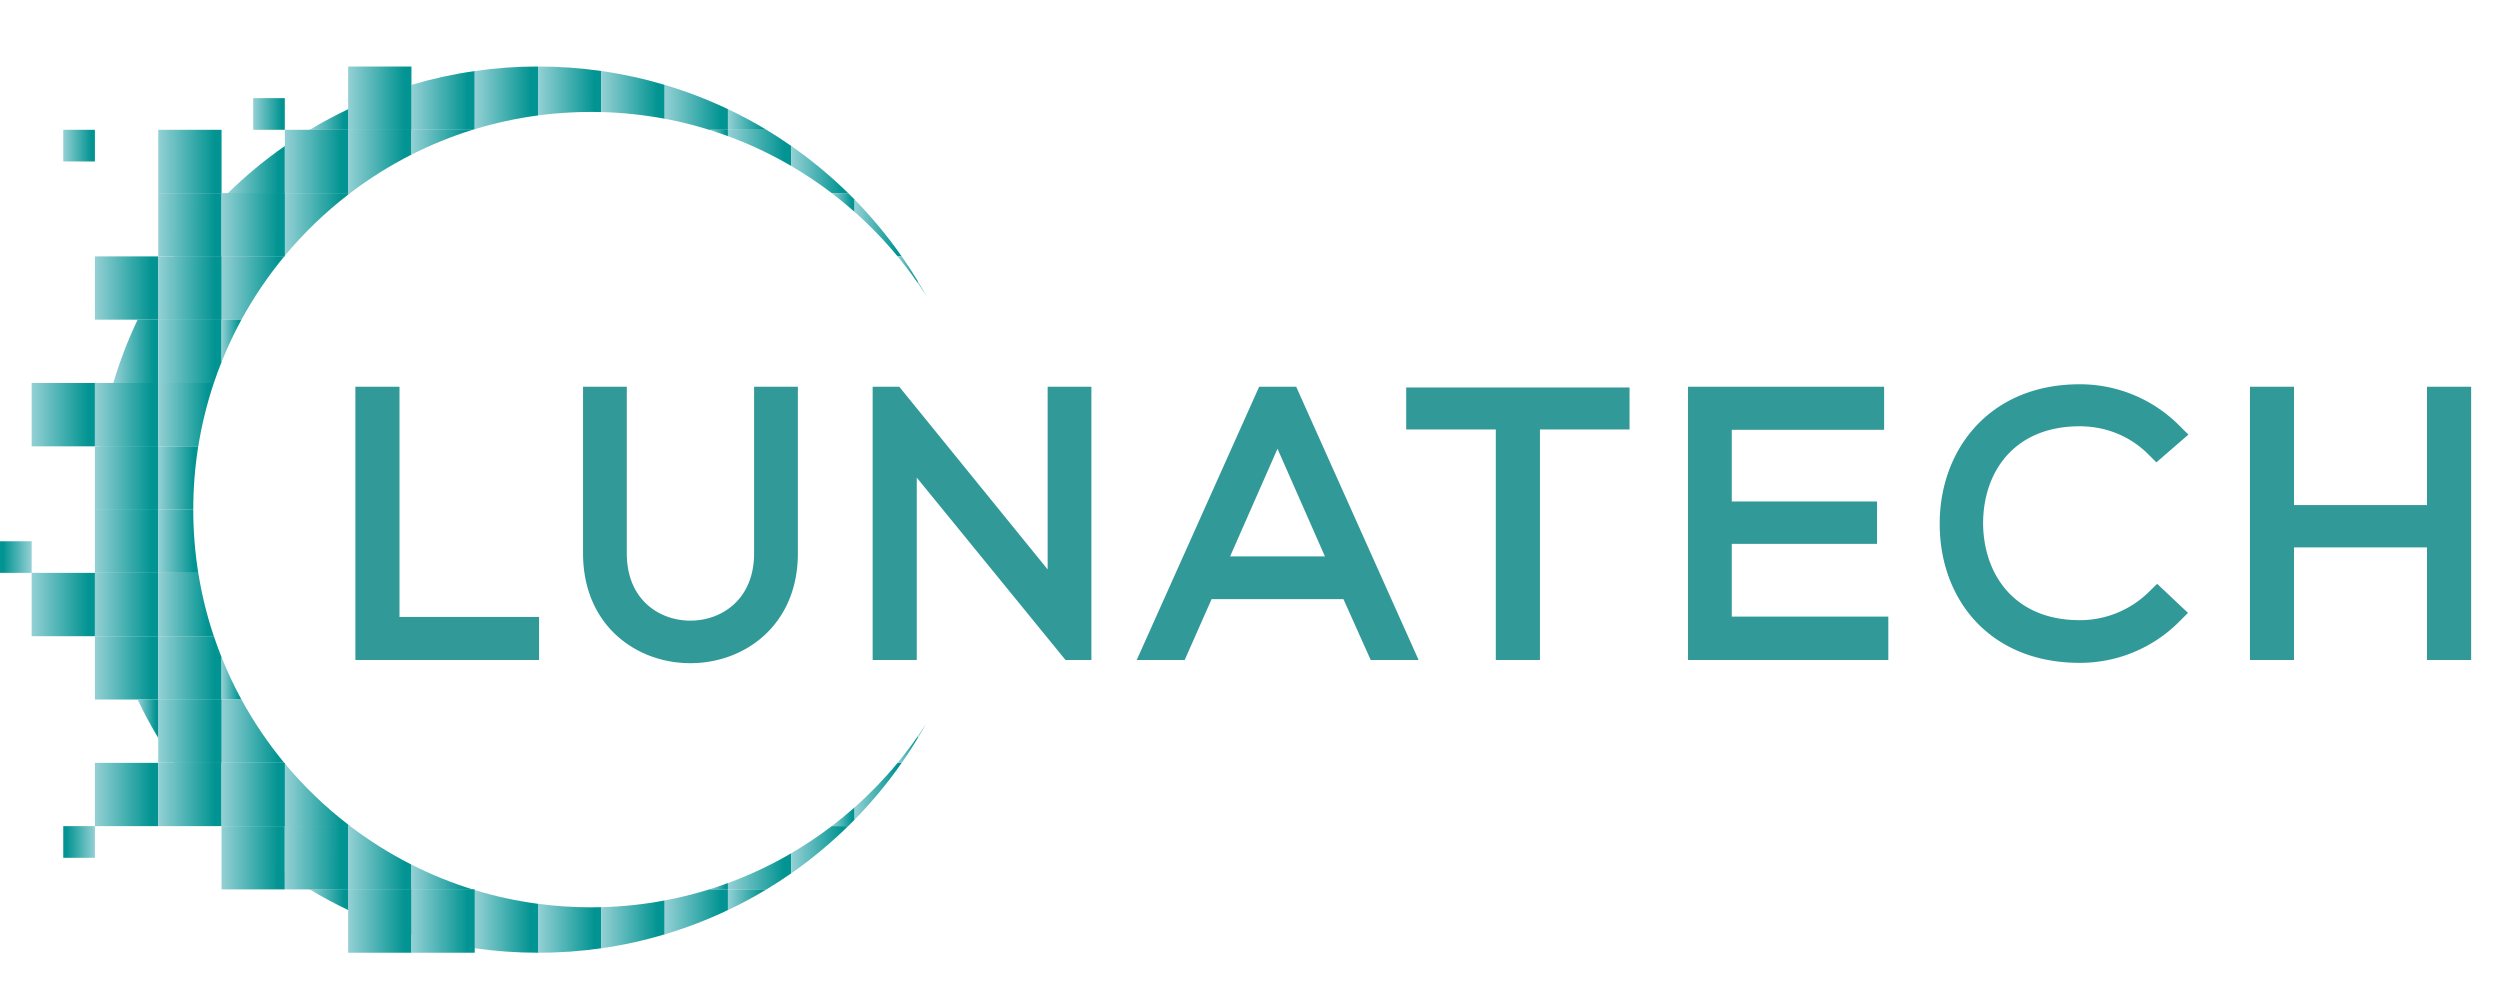 <svg xmlns="http://www.w3.org/2000/svg" xmlns:xlink="http://www.w3.org/1999/xlink" width="100" height="40"><defs><path id="a" d="M2.531 5.192h1.266v1.266H2.531z"/></defs><clipPath id="b"><use xlink:href="#a" overflow="visible"/></clipPath><linearGradient id="c" gradientUnits="userSpaceOnUse" x1="3.658" y1="5.826" x2="2.556" y2="5.826"><stop offset="0" stop-color="#029492"/><stop offset="1" stop-color="#91cfd3"/></linearGradient><path clip-path="url(#b)" fill="url(#c)" d="M2.531 5.192h1.266v1.266H2.531z"/><defs><path id="d" d="M10.128 3.926h1.265v1.267h-1.265z"/></defs><clipPath id="e"><use xlink:href="#d" overflow="visible"/></clipPath><linearGradient id="f" gradientUnits="userSpaceOnUse" x1="11.255" y1="4.559" x2="10.153" y2="4.559"><stop offset="0" stop-color="#029492"/><stop offset="1" stop-color="#91cfd3"/></linearGradient><path clip-path="url(#e)" fill="url(#f)" d="M10.128 3.926h1.265v1.267h-1.265z"/><defs><path id="g" d="M13.926 2.66h2.532v2.533h-2.532z"/></defs><clipPath id="h"><use xlink:href="#g" overflow="visible"/></clipPath><linearGradient id="i" gradientUnits="userSpaceOnUse" x1="16.182" y1="3.926" x2="13.976" y2="3.926"><stop offset="0" stop-color="#029492"/><stop offset="1" stop-color="#91cfd3"/></linearGradient><path clip-path="url(#h)" fill="url(#i)" d="M13.926 2.66h2.532v2.533h-2.532z"/><defs><path id="j" d="M6.33 5.192h2.533v2.532H6.33z"/></defs><clipPath id="k"><use xlink:href="#j" overflow="visible"/></clipPath><linearGradient id="l" gradientUnits="userSpaceOnUse" x1="8.585" y1="6.458" x2="6.381" y2="6.458"><stop offset="0" stop-color="#029492"/><stop offset="1" stop-color="#91cfd3"/></linearGradient><path clip-path="url(#k)" fill="url(#l)" d="M6.33 5.192h2.533v2.532H6.33z"/><defs><path id="m" d="M11.394 5.192h2.533v2.532h-2.533z"/></defs><clipPath id="n"><use xlink:href="#m" overflow="visible"/></clipPath><linearGradient id="o" gradientUnits="userSpaceOnUse" x1="13.65" y1="6.458" x2="11.444" y2="6.458"><stop offset="0" stop-color="#029492"/><stop offset="1" stop-color="#91cfd3"/></linearGradient><path clip-path="url(#n)" fill="url(#o)" d="M11.394 5.192h2.533v2.532h-2.533z"/><defs><path id="p" d="M6.33 7.724h2.533v2.533H6.33z"/></defs><clipPath id="q"><use xlink:href="#p" overflow="visible"/></clipPath><linearGradient id="r" gradientUnits="userSpaceOnUse" x1="8.585" y1="8.992" x2="6.381" y2="8.99"><stop offset="0" stop-color="#029492"/><stop offset="1" stop-color="#91cfd3"/></linearGradient><path clip-path="url(#q)" fill="url(#r)" d="M6.33 7.724h2.533v2.533H6.33z"/><defs><path id="s" d="M8.862 7.724h2.531v2.533H8.862z"/></defs><clipPath id="t"><use xlink:href="#s" overflow="visible"/></clipPath><linearGradient id="u" gradientUnits="userSpaceOnUse" x1="11.116" y1="8.992" x2="8.914" y2="8.99"><stop offset="0" stop-color="#029492"/><stop offset="1" stop-color="#91cfd3"/></linearGradient><path clip-path="url(#t)" fill="url(#u)" d="M8.862 7.724h2.531v2.533H8.862z"/><defs><path id="v" d="M3.797 10.257H6.33v2.531H3.797z"/></defs><clipPath id="w"><use xlink:href="#v" overflow="visible"/></clipPath><linearGradient id="x" gradientUnits="userSpaceOnUse" x1="6.053" y1="11.523" x2="3.848" y2="11.523"><stop offset="0" stop-color="#029492"/><stop offset="1" stop-color="#91cfd3"/></linearGradient><path clip-path="url(#w)" fill="url(#x)" d="M3.797 10.257H6.33v2.531H3.797z"/><defs><path id="y" d="M6.33 10.257h2.533v2.531H6.33z"/></defs><clipPath id="z"><use xlink:href="#y" overflow="visible"/></clipPath><linearGradient id="A" gradientUnits="userSpaceOnUse" x1="8.585" y1="11.523" x2="6.381" y2="11.523"><stop offset="0" stop-color="#029492"/><stop offset="1" stop-color="#91cfd3"/></linearGradient><path clip-path="url(#z)" fill="url(#A)" d="M6.33 10.257h2.533v2.531H6.33z"/><defs><path id="B" d="M1.266 15.321h2.531v2.532H1.266z"/></defs><clipPath id="C"><use xlink:href="#B" overflow="visible"/></clipPath><linearGradient id="D" gradientUnits="userSpaceOnUse" x1="3.519" y1="16.586" x2="1.316" y2="16.586"><stop offset="0" stop-color="#029492"/><stop offset="1" stop-color="#91cfd3"/></linearGradient><path clip-path="url(#C)" fill="url(#D)" d="M1.266 15.321h2.531v2.532H1.266z"/><defs><path id="E" d="M3.797 15.321H6.33v2.532H3.797z"/></defs><clipPath id="F"><use xlink:href="#E" overflow="visible"/></clipPath><linearGradient id="G" gradientUnits="userSpaceOnUse" x1="6.053" y1="16.586" x2="3.848" y2="16.586"><stop offset="0" stop-color="#029492"/><stop offset="1" stop-color="#91cfd3"/></linearGradient><path clip-path="url(#F)" fill="url(#G)" d="M3.797 15.321H6.33v2.532H3.797z"/><defs><path id="H" d="M3.797 17.853H6.33v2.533H3.797z"/></defs><clipPath id="I"><use xlink:href="#H" overflow="visible"/></clipPath><linearGradient id="J" gradientUnits="userSpaceOnUse" x1="6.053" y1="19.119" x2="3.848" y2="19.119"><stop offset="0" stop-color="#029492"/><stop offset="1" stop-color="#91cfd3"/></linearGradient><path clip-path="url(#I)" fill="url(#J)" d="M3.797 17.853H6.33v2.533H3.797z"/><defs><path id="K" d="M3.797 20.385H6.33v2.531H3.797z"/></defs><clipPath id="L"><use xlink:href="#K" overflow="visible"/></clipPath><linearGradient id="M" gradientUnits="userSpaceOnUse" x1="6.053" y1="21.651" x2="3.848" y2="21.651"><stop offset="0" stop-color="#029492"/><stop offset="1" stop-color="#91cfd3"/></linearGradient><path clip-path="url(#L)" fill="url(#M)" d="M3.797 20.385H6.33v2.531H3.797z"/><defs><path id="N" d="M1.266 22.916h2.531v2.533H1.266z"/></defs><clipPath id="O"><use xlink:href="#N" overflow="visible"/></clipPath><linearGradient id="P" gradientUnits="userSpaceOnUse" x1="3.519" y1="24.183" x2="1.316" y2="24.183"><stop offset="0" stop-color="#029492"/><stop offset="1" stop-color="#91cfd3"/></linearGradient><path clip-path="url(#O)" fill="url(#P)" d="M1.266 22.916h2.531v2.533H1.266z"/><defs><path id="Q" d="M3.797 22.916H6.33v2.533H3.797z"/></defs><clipPath id="R"><use xlink:href="#Q" overflow="visible"/></clipPath><linearGradient id="S" gradientUnits="userSpaceOnUse" x1="6.053" y1="24.183" x2="3.848" y2="24.183"><stop offset="0" stop-color="#029492"/><stop offset="1" stop-color="#91cfd3"/></linearGradient><path clip-path="url(#R)" fill="url(#S)" d="M3.797 22.916H6.33v2.533H3.797z"/><defs><path id="T" d="M3.797 25.449H6.33v2.532H3.797z"/></defs><clipPath id="U"><use xlink:href="#T" overflow="visible"/></clipPath><linearGradient id="V" gradientUnits="userSpaceOnUse" x1="6.053" y1="26.716" x2="3.848" y2="26.716"><stop offset="0" stop-color="#029492"/><stop offset="1" stop-color="#91cfd3"/></linearGradient><path clip-path="url(#U)" fill="url(#V)" d="M3.797 25.449H6.33v2.532H3.797z"/><defs><path id="W" d="M6.33 27.981h2.533v2.532H6.33z"/></defs><clipPath id="X"><use xlink:href="#W" overflow="visible"/></clipPath><linearGradient id="Y" gradientUnits="userSpaceOnUse" x1="8.585" y1="29.247" x2="6.381" y2="29.247"><stop offset="0" stop-color="#029492"/><stop offset="1" stop-color="#91cfd3"/></linearGradient><path clip-path="url(#X)" fill="url(#Y)" d="M6.33 27.981h2.533v2.532H6.33z"/><defs><path id="Z" d="M3.797 30.514H6.33v2.532H3.797z"/></defs><clipPath id="aa"><use xlink:href="#Z" overflow="visible"/></clipPath><linearGradient id="ab" gradientUnits="userSpaceOnUse" x1="6.053" y1="31.78" x2="3.848" y2="31.78"><stop offset="0" stop-color="#029492"/><stop offset="1" stop-color="#91cfd3"/></linearGradient><path clip-path="url(#aa)" fill="url(#ab)" d="M3.797 30.514H6.33v2.532H3.797z"/><defs><path id="ac" d="M6.33 30.514h2.533v2.532H6.33z"/></defs><clipPath id="ad"><use xlink:href="#ac" overflow="visible"/></clipPath><linearGradient id="ae" gradientUnits="userSpaceOnUse" x1="8.585" y1="31.78" x2="6.381" y2="31.78"><stop offset="0" stop-color="#029492"/><stop offset="1" stop-color="#91cfd3"/></linearGradient><path clip-path="url(#ad)" fill="url(#ae)" d="M6.33 30.514h2.533v2.532H6.33z"/><defs><path id="af" d="M8.862 30.514h2.531v2.532H8.862z"/></defs><clipPath id="ag"><use xlink:href="#af" overflow="visible"/></clipPath><linearGradient id="ah" gradientUnits="userSpaceOnUse" x1="11.116" y1="31.78" x2="8.914" y2="31.78"><stop offset="0" stop-color="#029492"/><stop offset="1" stop-color="#91cfd3"/></linearGradient><path clip-path="url(#ag)" fill="url(#ah)" d="M8.862 30.514h2.531v2.532H8.862z"/><defs><path id="ai" d="M8.862 33.046h2.531v2.531H8.862z"/></defs><clipPath id="aj"><use xlink:href="#ai" overflow="visible"/></clipPath><linearGradient id="ak" gradientUnits="userSpaceOnUse" x1="11.116" y1="34.312" x2="8.914" y2="34.31"><stop offset="0" stop-color="#029492"/><stop offset="1" stop-color="#91cfd3"/></linearGradient><path clip-path="url(#aj)" fill="url(#ak)" d="M8.862 33.046h2.531v2.531H8.862z"/><defs><path id="al" d="M11.394 33.046h2.533v2.531h-2.533z"/></defs><clipPath id="am"><use xlink:href="#al" overflow="visible"/></clipPath><linearGradient id="an" gradientUnits="userSpaceOnUse" x1="13.65" y1="34.312" x2="11.444" y2="34.31"><stop offset="0" stop-color="#029492"/><stop offset="1" stop-color="#91cfd3"/></linearGradient><path clip-path="url(#am)" fill="url(#an)" d="M11.394 33.046h2.533v2.531h-2.533z"/><defs><path id="ao" d="M13.926 35.577h2.532v2.532h-2.532z"/></defs><clipPath id="ap"><use xlink:href="#ao" overflow="visible"/></clipPath><linearGradient id="aq" gradientUnits="userSpaceOnUse" x1="16.182" y1="36.843" x2="13.976" y2="36.843"><stop offset="0" stop-color="#029492"/><stop offset="1" stop-color="#91cfd3"/></linearGradient><path clip-path="url(#ap)" fill="url(#aq)" d="M13.926 35.577h2.532v2.532h-2.532z"/><defs><path id="ar" d="M16.458 35.577h2.532v2.532h-2.532z"/></defs><clipPath id="as"><use xlink:href="#ar" overflow="visible"/></clipPath><linearGradient id="at" gradientUnits="userSpaceOnUse" x1="18.713" y1="36.843" x2="16.51" y2="36.843"><stop offset="0" stop-color="#029492"/><stop offset="1" stop-color="#91cfd3"/></linearGradient><path clip-path="url(#as)" fill="url(#at)" d="M16.458 35.577h2.532v2.532h-2.532z"/><defs><path id="au" d="M287.138 986.528h82.755v82.747h-82.755z"/></defs><clipPath id="av"><use xlink:href="#au" overflow="visible"/></clipPath><linearGradient id="aw" gradientUnits="userSpaceOnUse" x1="360.843" y1="1027.901" x2="288.776" y2="1027.901"><stop offset="0" stop-color="#029492"/><stop offset="1" stop-color="#91cfd3"/></linearGradient><path clip-path="url(#av)" fill="url(#aw)" d="M287.138 986.528h82.755v82.747h-82.755z"/><defs><path id="ax" d="M13.926 4.367v.826h-1.537c.497-.301 1.01-.576 1.537-.826"/></defs><clipPath id="ay"><use xlink:href="#ax" overflow="visible"/></clipPath><linearGradient id="az" gradientUnits="userSpaceOnUse" x1="13.758" y1="4.78" x2="12.421" y2="4.78"><stop offset="0" stop-color="#029492"/><stop offset="1" stop-color="#91cfd3"/></linearGradient><path clip-path="url(#ay)" fill="url(#az)" d="M12.389 4.367h1.537v.826h-1.537z"/><defs><path id="aA" d="M16.458 3.395v1.797h-2.532v-.825a17.559 17.559 0 012.532-.972"/></defs><clipPath id="aB"><use xlink:href="#aA" overflow="visible"/></clipPath><linearGradient id="aC" gradientUnits="userSpaceOnUse" x1="16.182" y1="4.293" x2="13.976" y2="4.293"><stop offset="0" stop-color="#029492"/><stop offset="1" stop-color="#91cfd3"/></linearGradient><path clip-path="url(#aB)" fill="url(#aC)" d="M13.926 3.395h2.532v1.797h-2.532z"/><defs><path id="aD" d="M18.99 2.841v2.326l-.083.025h-2.448V3.395c.82-.244 1.666-.43 2.531-.554"/></defs><clipPath id="aE"><use xlink:href="#aD" overflow="visible"/></clipPath><linearGradient id="aF" gradientUnits="userSpaceOnUse" x1="18.712" y1="4.017" x2="16.51" y2="4.017"><stop offset="0" stop-color="#029492"/><stop offset="1" stop-color="#91cfd3"/></linearGradient><path clip-path="url(#aE)" fill="url(#aF)" d="M16.458 2.841h2.531v2.352h-2.531z"/><defs><path id="aG" d="M21.521 2.66v1.958c-.867.115-1.712.301-2.532.55V2.841a17.797 17.797 0 012.532-.181"/></defs><clipPath id="aH"><use xlink:href="#aG" overflow="visible"/></clipPath><linearGradient id="aI" gradientUnits="userSpaceOnUse" x1="21.245" y1="3.914" x2="19.04" y2="3.912"><stop offset="0" stop-color="#029492"/><stop offset="1" stop-color="#91cfd3"/></linearGradient><path clip-path="url(#aH)" fill="url(#aI)" d="M18.99 2.66h2.532v2.507H18.99z"/><defs><path id="aJ" d="M24.055 2.84v1.643a16.215 16.215 0 00-2.533.134V2.66c.86 0 1.706.062 2.533.18"/></defs><clipPath id="aK"><use xlink:href="#aJ" overflow="visible"/></clipPath><linearGradient id="aL" gradientUnits="userSpaceOnUse" x1="23.778" y1="3.64" x2="21.572" y2="3.638"><stop offset="0" stop-color="#029492"/><stop offset="1" stop-color="#91cfd3"/></linearGradient><path clip-path="url(#aK)" fill="url(#aL)" d="M21.521 2.66h2.533v1.958h-2.533z"/><defs><path id="aM" d="M26.587 3.395V4.75a16.118 16.118 0 00-2.533-.267V2.84c.866.124 1.712.31 2.533.555"/></defs><clipPath id="aN"><use xlink:href="#aM" overflow="visible"/></clipPath><linearGradient id="aO" gradientUnits="userSpaceOnUse" x1="26.31" y1="3.794" x2="24.106" y2="3.794"><stop offset="0" stop-color="#029492"/><stop offset="1" stop-color="#91cfd3"/></linearGradient><path clip-path="url(#aN)" fill="url(#aO)" d="M24.055 2.84h2.533v1.91h-2.533z"/><defs><path id="aP" d="M29.118 4.366v.826h-.751a15.834 15.834 0 00-1.779-.443V3.395c.872.26 1.718.585 2.53.971"/></defs><clipPath id="aQ"><use xlink:href="#aP" overflow="visible"/></clipPath><linearGradient id="aR" gradientUnits="userSpaceOnUse" x1="28.84" y1="4.293" x2="26.638" y2="4.293"><stop offset="0" stop-color="#029492"/><stop offset="1" stop-color="#91cfd3"/></linearGradient><path clip-path="url(#aQ)" fill="url(#aR)" d="M26.587 3.395h2.531v1.798h-2.531z"/><defs><path id="aS" d="M30.657 5.192h-1.539v-.826c.529.25 1.042.526 1.539.826"/></defs><clipPath id="aT"><use xlink:href="#aS" overflow="visible"/></clipPath><linearGradient id="aU" gradientUnits="userSpaceOnUse" x1="30.488" y1="4.779" x2="29.15" y2="4.779"><stop offset="0" stop-color="#029492"/><stop offset="1" stop-color="#91cfd3"/></linearGradient><path clip-path="url(#aT)" fill="url(#aU)" d="M29.118 4.366h1.539v.826h-1.539z"/><defs><path id="aV" d="M11.394 5.839v1.885H9.12a17.653 17.653 0 012.274-1.885"/></defs><clipPath id="aW"><use xlink:href="#aV" overflow="visible"/></clipPath><linearGradient id="aX" gradientUnits="userSpaceOnUse" x1="11.146" y1="6.782" x2="9.165" y2="6.782"><stop offset="0" stop-color="#029492"/><stop offset="1" stop-color="#91cfd3"/></linearGradient><path clip-path="url(#aW)" fill="url(#aX)" d="M9.12 5.839h2.274v1.885H9.12z"/><defs><path id="aY" d="M12.389 5.192h1.537v2.532h-2.533V5.839c.325-.227.657-.442.996-.647"/></defs><clipPath id="aZ"><use xlink:href="#aY" overflow="visible"/></clipPath><linearGradient id="ba" gradientUnits="userSpaceOnUse" x1="13.65" y1="6.458" x2="11.444" y2="6.458"><stop offset="0" stop-color="#029492"/><stop offset="1" stop-color="#91cfd3"/></linearGradient><path clip-path="url(#aZ)" fill="url(#ba)" d="M11.394 5.192h2.533v2.532h-2.533z"/><defs><path id="bb" d="M13.926 5.192h2.532v.993c-.866.439-1.687.955-2.453 1.539h-.079V5.192z"/></defs><clipPath id="bc"><use xlink:href="#bb" overflow="visible"/></clipPath><linearGradient id="bd" gradientUnits="userSpaceOnUse" x1="16.182" y1="6.458" x2="13.976" y2="6.458"><stop offset="0" stop-color="#029492"/><stop offset="1" stop-color="#91cfd3"/></linearGradient><path clip-path="url(#bc)" fill="url(#bd)" d="M13.926 5.192h2.532v2.532h-2.532z"/><defs><path id="be" d="M16.458 5.192h2.448c-.848.264-1.667.598-2.448.993v-.993z"/></defs><clipPath id="bf"><use xlink:href="#be" overflow="visible"/></clipPath><linearGradient id="bg" gradientUnits="userSpaceOnUse" x1="18.638" y1="5.689" x2="16.508" y2="5.689"><stop offset="0" stop-color="#029492"/><stop offset="1" stop-color="#91cfd3"/></linearGradient><path clip-path="url(#bf)" fill="url(#bg)" d="M16.458 5.192h2.448v.993h-2.448z"/><defs><path id="bh" d="M28.367 5.192h.751v.254c-.247-.09-.498-.175-.751-.254"/></defs><clipPath id="bi"><use xlink:href="#bh" overflow="visible"/></clipPath><linearGradient id="bj" gradientUnits="userSpaceOnUse" x1="29.037" y1="5.32" x2="28.381" y2="5.318"><stop offset="0" stop-color="#029492"/><stop offset="1" stop-color="#91cfd3"/></linearGradient><path clip-path="url(#bi)" fill="url(#bj)" d="M28.367 5.192h.751v.254h-.751z"/><defs><path id="bk" d="M29.118 5.192h1.539c.338.205.67.419.994.646v.803a15.73 15.73 0 00-2.533-1.195v-.254z"/></defs><clipPath id="bl"><use xlink:href="#bk" overflow="visible"/></clipPath><linearGradient id="bm" gradientUnits="userSpaceOnUse" x1="31.375" y1="5.917" x2="29.169" y2="5.917"><stop offset="0" stop-color="#029492"/><stop offset="1" stop-color="#91cfd3"/></linearGradient><path clip-path="url(#bl)" fill="url(#bm)" d="M29.118 5.192h2.533v1.449h-2.533z"/><defs><path id="bn" d="M33.926 7.724h-.656a15.902 15.902 0 00-1.619-1.083v-.803a17.96 17.96 0 012.275 1.886"/></defs><clipPath id="bo"><use xlink:href="#bn" overflow="visible"/></clipPath><linearGradient id="bp" gradientUnits="userSpaceOnUse" x1="33.678" y1="6.781" x2="31.697" y2="6.781"><stop offset="0" stop-color="#029492"/><stop offset="1" stop-color="#91cfd3"/></linearGradient><path clip-path="url(#bo)" fill="url(#bp)" d="M31.651 5.838h2.275v1.886h-2.275z"/><defs><path id="bq" d="M9.12 7.724h2.274v2.503l-.023.029H8.862V7.981c.084-.085.171-.172.258-.257"/></defs><clipPath id="br"><use xlink:href="#bq" overflow="visible"/></clipPath><linearGradient id="bs" gradientUnits="userSpaceOnUse" x1="11.116" y1="8.992" x2="8.913" y2="8.99"><stop offset="0" stop-color="#029492"/><stop offset="1" stop-color="#91cfd3"/></linearGradient><path clip-path="url(#br)" fill="url(#bs)" d="M8.862 7.724h2.531v2.533H8.862z"/><defs><path id="bt" d="M11.394 7.724h2.533v.061a16.123 16.123 0 00-2.533 2.442V7.724z"/></defs><clipPath id="bu"><use xlink:href="#bt" overflow="visible"/></clipPath><linearGradient id="bv" gradientUnits="userSpaceOnUse" x1="13.65" y1="8.976" x2="11.444" y2="8.976"><stop offset="0" stop-color="#029492"/><stop offset="1" stop-color="#91cfd3"/></linearGradient><path clip-path="url(#bu)" fill="url(#bv)" d="M11.394 7.724h2.533v2.503h-2.533z"/><defs><path id="bw" d="M13.926 7.724h.079l-.079.061z"/></defs><clipPath id="bx"><use xlink:href="#bw" overflow="visible"/></clipPath><linearGradient id="by" gradientUnits="userSpaceOnUse" x1="13.997" y1="7.754" x2="13.928" y2="7.754"><stop offset="0" stop-color="#029492"/><stop offset="1" stop-color="#91cfd3"/></linearGradient><path clip-path="url(#bx)" fill="url(#by)" d="M13.926 7.724h.079v.061h-.079z"/><defs><path id="bz" d="M33.27 7.724h.656c.085.085.172.171.257.259v.492c-.294-.261-.6-.512-.913-.751"/></defs><clipPath id="bA"><use xlink:href="#bz" overflow="visible"/></clipPath><linearGradient id="bB" gradientUnits="userSpaceOnUse" x1="34.084" y1="8.1" x2="33.288" y2="8.1"><stop offset="0" stop-color="#029492"/><stop offset="1" stop-color="#91cfd3"/></linearGradient><path clip-path="url(#bA)" fill="url(#bB)" d="M33.27 7.724h.914v.751h-.914z"/><defs><path id="bC" d="M36.07 10.257h-.166a15.911 15.911 0 00-1.72-1.782v-.492c.688.703 1.32 1.463 1.886 2.274"/></defs><clipPath id="bD"><use xlink:href="#bC" overflow="visible"/></clipPath><linearGradient id="bE" gradientUnits="userSpaceOnUse" x1="35.864" y1="9.12" x2="34.221" y2="9.12"><stop offset="0" stop-color="#029492"/><stop offset="1" stop-color="#91cfd3"/></linearGradient><path clip-path="url(#bD)" fill="url(#bE)" d="M34.184 7.983h1.886v2.274h-1.886z"/><defs><path id="bF" d="M6.976 10.257h1.886v2.531H6.33v-1.537c.204-.339.42-.67.646-.994"/></defs><clipPath id="bG"><use xlink:href="#bF" overflow="visible"/></clipPath><linearGradient id="bH" gradientUnits="userSpaceOnUse" x1="8.585" y1="11.523" x2="6.381" y2="11.523"><stop offset="0" stop-color="#029492"/><stop offset="1" stop-color="#91cfd3"/></linearGradient><path clip-path="url(#bG)" fill="url(#bH)" d="M6.33 10.257h2.533v2.531H6.33z"/><defs><path id="bI" d="M8.862 10.257h2.508a16.024 16.024 0 00-1.713 2.531h-.795v-2.531z"/></defs><clipPath id="bJ"><use xlink:href="#bI" overflow="visible"/></clipPath><linearGradient id="bK" gradientUnits="userSpaceOnUse" x1="11.096" y1="11.523" x2="8.913" y2="11.523"><stop offset="0" stop-color="#029492"/><stop offset="1" stop-color="#91cfd3"/></linearGradient><path clip-path="url(#bJ)" fill="url(#bK)" d="M8.862 10.257h2.508v2.531H8.862z"/><defs><path id="bL" d="M35.904 10.257h.166c.226.324.441.656.646.997v.073a15.998 15.998 0 00-.812-1.07"/></defs><clipPath id="bM"><use xlink:href="#bL" overflow="visible"/></clipPath><linearGradient id="bN" gradientUnits="userSpaceOnUse" x1="36.627" y1="10.791" x2="35.92" y2="10.791"><stop offset="0" stop-color="#029492"/><stop offset="1" stop-color="#91cfd3"/></linearGradient><path clip-path="url(#bM)" fill="url(#bN)" d="M35.904 10.257h.812v1.07h-.812z"/><defs><path id="bO" d="M36.716 11.327v-.073c.108.18.214.362.315.546a12.94 12.94 0 00-.315-.473"/></defs><clipPath id="bP"><use xlink:href="#bO" overflow="visible"/></clipPath><linearGradient id="bQ" gradientUnits="userSpaceOnUse" x1="36.997" y1="11.526" x2="36.721" y2="11.526"><stop offset="0" stop-color="#029492"/><stop offset="1" stop-color="#91cfd3"/></linearGradient><path clip-path="url(#bP)" fill="url(#bQ)" d="M36.716 11.253h.315v.546h-.315z"/><defs><path id="bR" d="M5.504 12.788h.826v2.533H4.533c.259-.874.586-1.721.971-2.533"/></defs><clipPath id="bS"><use xlink:href="#bR" overflow="visible"/></clipPath><linearGradient id="bT" gradientUnits="userSpaceOnUse" x1="6.133" y1="14.054" x2="4.569" y2="14.054"><stop offset="0" stop-color="#029492"/><stop offset="1" stop-color="#91cfd3"/></linearGradient><path clip-path="url(#bS)" fill="url(#bT)" d="M4.533 12.788h1.796v2.533H4.533z"/><defs><path id="bU" d="M6.33 12.788h2.533v1.692c-.111.276-.214.556-.309.84H6.33v-2.532z"/></defs><clipPath id="bV"><use xlink:href="#bU" overflow="visible"/></clipPath><linearGradient id="bW" gradientUnits="userSpaceOnUse" x1="8.585" y1="14.054" x2="6.381" y2="14.054"><stop offset="0" stop-color="#029492"/><stop offset="1" stop-color="#91cfd3"/></linearGradient><path clip-path="url(#bV)" fill="url(#bW)" d="M6.33 12.788h2.533v2.533H6.33z"/><defs><path id="bX" d="M8.862 12.788h.795a15.818 15.818 0 00-.795 1.692v-1.692z"/></defs><clipPath id="bY"><use xlink:href="#bX" overflow="visible"/></clipPath><linearGradient id="bZ" gradientUnits="userSpaceOnUse" x1="9.57" y1="13.634" x2="8.879" y2="13.634"><stop offset="0" stop-color="#029492"/><stop offset="1" stop-color="#91cfd3"/></linearGradient><path clip-path="url(#bY)" fill="url(#bZ)" d="M8.862 12.788h.795v1.692h-.795z"/><defs><path id="ca" d="M6.33 15.321h2.224a15.819 15.819 0 00-.623 2.532H6.33v-2.532z"/></defs><clipPath id="cb"><use xlink:href="#ca" overflow="visible"/></clipPath><linearGradient id="cc" gradientUnits="userSpaceOnUse" x1="8.309" y1="16.586" x2="6.374" y2="16.586"><stop offset="0" stop-color="#029492"/><stop offset="1" stop-color="#91cfd3"/></linearGradient><path clip-path="url(#cb)" fill="url(#cc)" d="M6.33 15.321h2.224v2.532H6.33z"/><defs><path id="cd" d="M3.979 17.853H6.33v2.533H3.797c0-.861.063-1.706.182-2.533"/></defs><clipPath id="ce"><use xlink:href="#cd" overflow="visible"/></clipPath><linearGradient id="cf" gradientUnits="userSpaceOnUse" x1="6.053" y1="19.119" x2="3.848" y2="19.119"><stop offset="0" stop-color="#029492"/><stop offset="1" stop-color="#91cfd3"/></linearGradient><path clip-path="url(#ce)" fill="url(#cf)" d="M3.797 17.853H6.33v2.533H3.797z"/><defs><path id="cg" d="M6.33 17.853h1.601c-.132.825-.201 1.67-.201 2.533h-1.4v-2.533z"/></defs><clipPath id="ch"><use xlink:href="#cg" overflow="visible"/></clipPath><linearGradient id="ci" gradientUnits="userSpaceOnUse" x1="7.755" y1="19.119" x2="6.362" y2="19.119"><stop offset="0" stop-color="#029492"/><stop offset="1" stop-color="#91cfd3"/></linearGradient><path clip-path="url(#ch)" fill="url(#ci)" d="M6.33 17.853h1.601v2.533H6.33z"/><defs><path id="cj" d="M6.33 20.385h1.4c0 .861.069 1.707.201 2.531H6.33v-2.531z"/></defs><clipPath id="ck"><use xlink:href="#cj" overflow="visible"/></clipPath><linearGradient id="cl" gradientUnits="userSpaceOnUse" x1="7.755" y1="21.651" x2="6.362" y2="21.651"><stop offset="0" stop-color="#029492"/><stop offset="1" stop-color="#91cfd3"/></linearGradient><path clip-path="url(#ck)" fill="url(#cl)" d="M6.33 20.385h1.601v2.531H6.33z"/><defs><path id="cm" d="M6.33 22.916h1.601c.139.871.348 1.717.623 2.533H6.33v-2.533z"/></defs><clipPath id="cn"><use xlink:href="#cm" overflow="visible"/></clipPath><linearGradient id="co" gradientUnits="userSpaceOnUse" x1="8.309" y1="24.183" x2="6.374" y2="24.183"><stop offset="0" stop-color="#029492"/><stop offset="1" stop-color="#91cfd3"/></linearGradient><path clip-path="url(#cn)" fill="url(#co)" d="M6.33 22.916h2.224v2.533H6.33z"/><defs><path id="cp" d="M6.33 25.449h2.224c.095.282.198.563.309.841v1.691H6.33v-2.532z"/></defs><clipPath id="cq"><use xlink:href="#cp" overflow="visible"/></clipPath><linearGradient id="cr" gradientUnits="userSpaceOnUse" x1="8.585" y1="26.716" x2="6.381" y2="26.716"><stop offset="0" stop-color="#029492"/><stop offset="1" stop-color="#91cfd3"/></linearGradient><path clip-path="url(#cq)" fill="url(#cr)" d="M6.33 25.449h2.533v2.532H6.33z"/><defs><path id="cs" d="M9.657 27.981h-.795V26.29c.233.579.498 1.147.795 1.691"/></defs><clipPath id="ct"><use xlink:href="#cs" overflow="visible"/></clipPath><linearGradient id="cu" gradientUnits="userSpaceOnUse" x1="9.57" y1="27.136" x2="8.879" y2="27.136"><stop offset="0" stop-color="#029492"/><stop offset="1" stop-color="#91cfd3"/></linearGradient><path clip-path="url(#ct)" fill="url(#cu)" d="M8.862 26.29h.795v1.691h-.795z"/><defs><path id="cv" d="M5.504 27.981h.826v1.537c-.3-.497-.576-1.01-.826-1.537"/></defs><clipPath id="cw"><use xlink:href="#cv" overflow="visible"/></clipPath><linearGradient id="cx" gradientUnits="userSpaceOnUse" x1="6.239" y1="28.75" x2="5.52" y2="28.75"><stop offset="0" stop-color="#029492"/><stop offset="1" stop-color="#91cfd3"/></linearGradient><path clip-path="url(#cw)" fill="url(#cx)" d="M5.504 27.981h.825v1.537h-.825z"/><defs><path id="cy" d="M6.33 27.981h2.533v2.532H6.976a17.97 17.97 0 01-.646-.994v-1.538z"/></defs><clipPath id="cz"><use xlink:href="#cy" overflow="visible"/></clipPath><linearGradient id="cA" gradientUnits="userSpaceOnUse" x1="8.585" y1="29.247" x2="6.381" y2="29.247"><stop offset="0" stop-color="#029492"/><stop offset="1" stop-color="#91cfd3"/></linearGradient><path clip-path="url(#cz)" fill="url(#cA)" d="M6.33 27.981h2.533v2.532H6.33z"/><defs><path id="cB" d="M8.862 27.981h.795a16.032 16.032 0 001.713 2.532H8.862v-2.532z"/></defs><clipPath id="cC"><use xlink:href="#cB" overflow="visible"/></clipPath><linearGradient id="cD" gradientUnits="userSpaceOnUse" x1="11.096" y1="29.247" x2="8.913" y2="29.247"><stop offset="0" stop-color="#029492"/><stop offset="1" stop-color="#91cfd3"/></linearGradient><path clip-path="url(#cC)" fill="url(#cD)" d="M8.862 27.981h2.508v2.532H8.862z"/><defs><path id="cE" d="M36.716 29.443v.073c-.205.34-.42.674-.646.997h-.166c.285-.345.556-.702.812-1.07"/></defs><clipPath id="cF"><use xlink:href="#cE" overflow="visible"/></clipPath><linearGradient id="cG" gradientUnits="userSpaceOnUse" x1="36.627" y1="29.979" x2="35.92" y2="29.979"><stop offset="0" stop-color="#029492"/><stop offset="1" stop-color="#91cfd3"/></linearGradient><path clip-path="url(#cF)" fill="url(#cG)" d="M35.904 29.443h.812v1.07h-.812z"/><defs><path id="cH" d="M36.716 29.517v-.073c.108-.154.213-.314.315-.471-.101.182-.207.364-.315.544"/></defs><clipPath id="cI"><use xlink:href="#cH" overflow="visible"/></clipPath><linearGradient id="cJ" gradientUnits="userSpaceOnUse" x1="36.997" y1="29.245" x2="36.721" y2="29.245"><stop offset="0" stop-color="#029492"/><stop offset="1" stop-color="#91cfd3"/></linearGradient><path clip-path="url(#cI)" fill="url(#cJ)" d="M36.716 28.973h.315v.544h-.315z"/><defs><path id="cK" d="M8.862 30.514h2.508l.023.029v2.503H9.12a10.46 10.46 0 01-.257-.259v-2.273z"/></defs><clipPath id="cL"><use xlink:href="#cK" overflow="visible"/></clipPath><linearGradient id="cM" gradientUnits="userSpaceOnUse" x1="11.116" y1="31.78" x2="8.914" y2="31.78"><stop offset="0" stop-color="#029492"/><stop offset="1" stop-color="#91cfd3"/></linearGradient><path clip-path="url(#cL)" fill="url(#cM)" d="M8.862 30.514h2.531v2.532H8.862z"/><defs><path id="cN" d="M13.926 32.982v.063h-2.533v-2.503a15.975 15.975 0 002.533 2.44"/></defs><clipPath id="cO"><use xlink:href="#cN" overflow="visible"/></clipPath><linearGradient id="cP" gradientUnits="userSpaceOnUse" x1="13.65" y1="31.794" x2="11.444" y2="31.794"><stop offset="0" stop-color="#029492"/><stop offset="1" stop-color="#91cfd3"/></linearGradient><path clip-path="url(#cO)" fill="url(#cP)" d="M11.394 30.543h2.533v2.503h-2.533z"/><defs><path id="cQ" d="M14.005 33.046h-.079v-.064z"/></defs><clipPath id="cR"><use xlink:href="#cQ" overflow="visible"/></clipPath><linearGradient id="cS" gradientUnits="userSpaceOnUse" x1="13.997" y1="33.015" x2="13.928" y2="33.015"><stop offset="0" stop-color="#029492"/><stop offset="1" stop-color="#91cfd3"/></linearGradient><path clip-path="url(#cR)" fill="url(#cS)" d="M13.926 32.982h.079v.063h-.079z"/><defs><path id="cT" d="M34.184 32.295v.492c-.085.088-.172.174-.257.259h-.657c.313-.239.619-.49.914-.751"/></defs><clipPath id="cU"><use xlink:href="#cT" overflow="visible"/></clipPath><linearGradient id="cV" gradientUnits="userSpaceOnUse" x1="34.084" y1="32.671" x2="33.288" y2="32.671"><stop offset="0" stop-color="#029492"/><stop offset="1" stop-color="#91cfd3"/></linearGradient><path clip-path="url(#cU)" fill="url(#cV)" d="M33.27 32.295h.914v.751h-.914z"/><defs><path id="cW" d="M35.904 30.514h.166c-.566.81-1.198 1.57-1.886 2.273v-.492a15.991 15.991 0 001.72-1.781"/></defs><clipPath id="cX"><use xlink:href="#cW" overflow="visible"/></clipPath><linearGradient id="cY" gradientUnits="userSpaceOnUse" x1="35.864" y1="31.65" x2="34.221" y2="31.649"><stop offset="0" stop-color="#029492"/><stop offset="1" stop-color="#91cfd3"/></linearGradient><path clip-path="url(#cX)" fill="url(#cY)" d="M34.184 30.514h1.886v2.273h-1.886z"/><defs><path id="cZ" d="M11.394 33.046h2.533v2.531H12.39a18.02 18.02 0 01-.996-.646v-1.885z"/></defs><clipPath id="da"><use xlink:href="#cZ" overflow="visible"/></clipPath><linearGradient id="db" gradientUnits="userSpaceOnUse" x1="13.65" y1="34.312" x2="11.444" y2="34.31"><stop offset="0" stop-color="#029492"/><stop offset="1" stop-color="#91cfd3"/></linearGradient><path clip-path="url(#da)" fill="url(#db)" d="M11.394 33.046h2.533v2.531h-2.533z"/><defs><path id="dc" d="M13.926 33.046h.079c.767.582 1.587 1.1 2.453 1.538v.993h-2.532v-2.531z"/></defs><clipPath id="dd"><use xlink:href="#dc" overflow="visible"/></clipPath><linearGradient id="de" gradientUnits="userSpaceOnUse" x1="16.182" y1="34.312" x2="13.976" y2="34.31"><stop offset="0" stop-color="#029492"/><stop offset="1" stop-color="#91cfd3"/></linearGradient><path clip-path="url(#dd)" fill="url(#de)" d="M13.926 33.046h2.532v2.531h-2.532z"/><defs><path id="df" d="M18.906 35.577h-2.448v-.993c.781.396 1.6.729 2.448.993"/></defs><clipPath id="dg"><use xlink:href="#df" overflow="visible"/></clipPath><linearGradient id="dh" gradientUnits="userSpaceOnUse" x1="18.638" y1="35.081" x2="16.508" y2="35.081"><stop offset="0" stop-color="#029492"/><stop offset="1" stop-color="#91cfd3"/></linearGradient><path clip-path="url(#dg)" fill="url(#dh)" d="M16.458 34.584h2.448v.993h-2.448z"/><defs><path id="di" d="M29.118 35.322v.255h-.751a13 13 0 00.751-.255"/></defs><clipPath id="dj"><use xlink:href="#di" overflow="visible"/></clipPath><linearGradient id="dk" gradientUnits="userSpaceOnUse" x1="29.037" y1="35.45" x2="28.381" y2="35.449"><stop offset="0" stop-color="#029492"/><stop offset="1" stop-color="#91cfd3"/></linearGradient><path clip-path="url(#dj)" fill="url(#dk)" d="M28.367 35.322h.751v.255h-.751z"/><defs><path id="dl" d="M31.651 34.129v.803a17.97 17.97 0 01-.994.646h-1.539v-.255a15.68 15.68 0 002.533-1.194"/></defs><clipPath id="dm"><use xlink:href="#dl" overflow="visible"/></clipPath><linearGradient id="dn" gradientUnits="userSpaceOnUse" x1="31.375" y1="34.852" x2="29.169" y2="34.852"><stop offset="0" stop-color="#029492"/><stop offset="1" stop-color="#91cfd3"/></linearGradient><path clip-path="url(#dm)" fill="url(#dn)" d="M29.118 34.129h2.533v1.448h-2.533z"/><defs><path id="do" d="M33.27 33.046h.656a17.96 17.96 0 01-2.275 1.886v-.803a16.24 16.24 0 001.619-1.083"/></defs><clipPath id="dp"><use xlink:href="#do" overflow="visible"/></clipPath><linearGradient id="dq" gradientUnits="userSpaceOnUse" x1="33.678" y1="33.989" x2="31.697" y2="33.989"><stop offset="0" stop-color="#029492"/><stop offset="1" stop-color="#91cfd3"/></linearGradient><path clip-path="url(#dp)" fill="url(#dq)" d="M31.651 33.046h2.275v1.886h-2.275z"/><defs><path id="dr" d="M12.389 35.577h1.537v.825c-.527-.25-1.04-.526-1.537-.825"/></defs><clipPath id="ds"><use xlink:href="#dr" overflow="visible"/></clipPath><linearGradient id="dt" gradientUnits="userSpaceOnUse" x1="13.757" y1="35.989" x2="12.42" y2="35.989"><stop offset="0" stop-color="#029492"/><stop offset="1" stop-color="#91cfd3"/></linearGradient><path clip-path="url(#ds)" fill="url(#dt)" d="M12.389 35.577h1.537v.825h-1.537z"/><defs><path id="du" d="M13.926 35.577h2.532v1.797a17.398 17.398 0 01-2.532-.972v-.825z"/></defs><clipPath id="dv"><use xlink:href="#du" overflow="visible"/></clipPath><linearGradient id="dw" gradientUnits="userSpaceOnUse" x1="16.182" y1="36.476" x2="13.976" y2="36.476"><stop offset="0" stop-color="#029492"/><stop offset="1" stop-color="#91cfd3"/></linearGradient><path clip-path="url(#dv)" fill="url(#dw)" d="M13.926 35.577h2.532v1.797h-2.532z"/><defs><path id="dx" d="M16.458 35.577h2.448c.028.01.056.017.083.026v2.327a17.806 17.806 0 01-2.531-.557v-1.796z"/></defs><clipPath id="dy"><use xlink:href="#dx" overflow="visible"/></clipPath><linearGradient id="dz" gradientUnits="userSpaceOnUse" x1="18.712" y1="36.754" x2="16.51" y2="36.754"><stop offset="0" stop-color="#029492"/><stop offset="1" stop-color="#91cfd3"/></linearGradient><path clip-path="url(#dy)" fill="url(#dz)" d="M16.458 35.577h2.531v2.354h-2.531z"/><defs><path id="dA" d="M21.521 36.152v1.957c-.858 0-1.704-.06-2.532-.179v-2.327c.82.25 1.666.435 2.532.549"/></defs><clipPath id="dB"><use xlink:href="#dA" overflow="visible"/></clipPath><linearGradient id="dC" gradientUnits="userSpaceOnUse" x1="21.246" y1="36.856" x2="19.041" y2="36.856"><stop offset="0" stop-color="#029492"/><stop offset="1" stop-color="#91cfd3"/></linearGradient><path clip-path="url(#dB)" fill="url(#dC)" d="M18.99 35.604h2.532v2.506H18.99z"/><defs><path id="dD" d="M24.055 36.287v1.644a17.77 17.77 0 01-2.533.179v-1.957c.692.093 1.398.14 2.115.14.14-.001.279-.001.418-.006"/></defs><clipPath id="dE"><use xlink:href="#dD" overflow="visible"/></clipPath><linearGradient id="dF" gradientUnits="userSpaceOnUse" x1="23.778" y1="37.131" x2="21.572" y2="37.131"><stop offset="0" stop-color="#029492"/><stop offset="1" stop-color="#91cfd3"/></linearGradient><path clip-path="url(#dE)" fill="url(#dF)" d="M21.521 36.152h2.533v1.957h-2.533z"/><defs><path id="dG" d="M26.587 36.018v1.356c-.822.247-1.667.434-2.533.557v-1.644a15.77 15.77 0 002.533-.269"/></defs><clipPath id="dH"><use xlink:href="#dG" overflow="visible"/></clipPath><linearGradient id="dI" gradientUnits="userSpaceOnUse" x1="26.31" y1="36.974" x2="24.106" y2="36.974"><stop offset="0" stop-color="#029492"/><stop offset="1" stop-color="#91cfd3"/></linearGradient><path clip-path="url(#dH)" fill="url(#dI)" d="M24.055 36.018h2.533v1.913h-2.533z"/><defs><path id="dJ" d="M28.367 35.577h.751v.825a17.36 17.36 0 01-2.531.972v-1.356c.605-.114 1.2-.26 1.78-.441"/></defs><clipPath id="dK"><use xlink:href="#dJ" overflow="visible"/></clipPath><linearGradient id="dL" gradientUnits="userSpaceOnUse" x1="28.841" y1="36.476" x2="26.639" y2="36.476"><stop offset="0" stop-color="#029492"/><stop offset="1" stop-color="#91cfd3"/></linearGradient><path clip-path="url(#dK)" fill="url(#dL)" d="M26.587 35.577h2.531v1.797h-2.531z"/><g><defs><path id="dM" d="M29.118 35.577h1.539c-.497.299-1.01.577-1.539.825v-.825z"/></defs><clipPath id="dN"><use xlink:href="#dM" overflow="visible"/></clipPath><linearGradient id="dO" gradientUnits="userSpaceOnUse" x1="30.488" y1="35.991" x2="29.149" y2="35.989"><stop offset="0" stop-color="#029492"/><stop offset="1" stop-color="#91cfd3"/></linearGradient><path clip-path="url(#dN)" fill="url(#dO)" d="M29.118 35.577h1.539v.825h-1.539z"/></g><g><defs><path id="dP" d="M2.53 33.046h1.267v1.267H2.53z"/></defs><clipPath id="dQ"><use xlink:href="#dP" overflow="visible"/></clipPath><linearGradient id="dR" gradientUnits="userSpaceOnUse" x1="2.668" y1="33.68" x2="3.771" y2="33.68"><stop offset="0" stop-color="#029492"/><stop offset="1" stop-color="#91cfd3"/></linearGradient><path clip-path="url(#dQ)" fill="url(#dR)" d="M2.53 33.046h1.267v1.267H2.53z"/></g><g><defs><path id="dS" d="M0 21.65h1.266v1.266H0z"/></defs><clipPath id="dT"><use xlink:href="#dS" overflow="visible"/></clipPath><linearGradient id="dU" gradientUnits="userSpaceOnUse" x1=".138" y1="22.283" x2="1.24" y2="22.283"><stop offset="0" stop-color="#029492"/><stop offset="1" stop-color="#91cfd3"/></linearGradient><path clip-path="url(#dT)" fill="url(#dU)" d="M0 21.65h1.266v1.266H0z"/></g><path fill="#056161" stroke="#329999" stroke-miterlimit="10" d="M98.346 25.9v-9.93h-.766v4.732h-6.32V15.97h-.762v9.93h.762v-4.505h6.32V25.9h.766zm-12.053-1.854a4.434 4.434 0 01-3.104 1.261c-2.861 0-4.334-2.012-4.365-4.335-.012-2.38 1.475-4.421 4.365-4.421 1.121 0 2.238.411 3.09 1.261l.523-.453a5.106 5.106 0 00-3.613-1.488c-3.4 0-5.129 2.479-5.1 5.129.014 2.679 1.758 5.014 5.1 5.014a5.092 5.092 0 003.613-1.488l-.509-.48zm-17.522-7.354h6.094v-.722h-6.844v9.93h7.012v-.736h-6.262v-3.909h5.811v-.695h-5.811v-3.868zM60.332 25.9h.766v-9.222h3.584v-.68h-7.934v.68h3.584V25.9zm-11.895-3.143l2.663-6.048 2.664 6.048h-5.327zm7.536 3.143l-4.449-9.93h-.834l-4.449 9.93h.821l1.077-2.436h5.922l1.092 2.436h.82zm-20.567-9.93v9.93h.765v-8.2l6.687 8.2h.298v-9.93h-.75v8.215l-6.673-8.215h-.327zm-4.742 0v6.164c0 4.248-6.092 4.263-6.092 0V15.97h-.75v6.164c0 5.198 7.593 5.184 7.593 0V15.97h-.751zm-15.949 0v9.93h6.348v-.722H15.48V15.97h-.765z"/></svg>